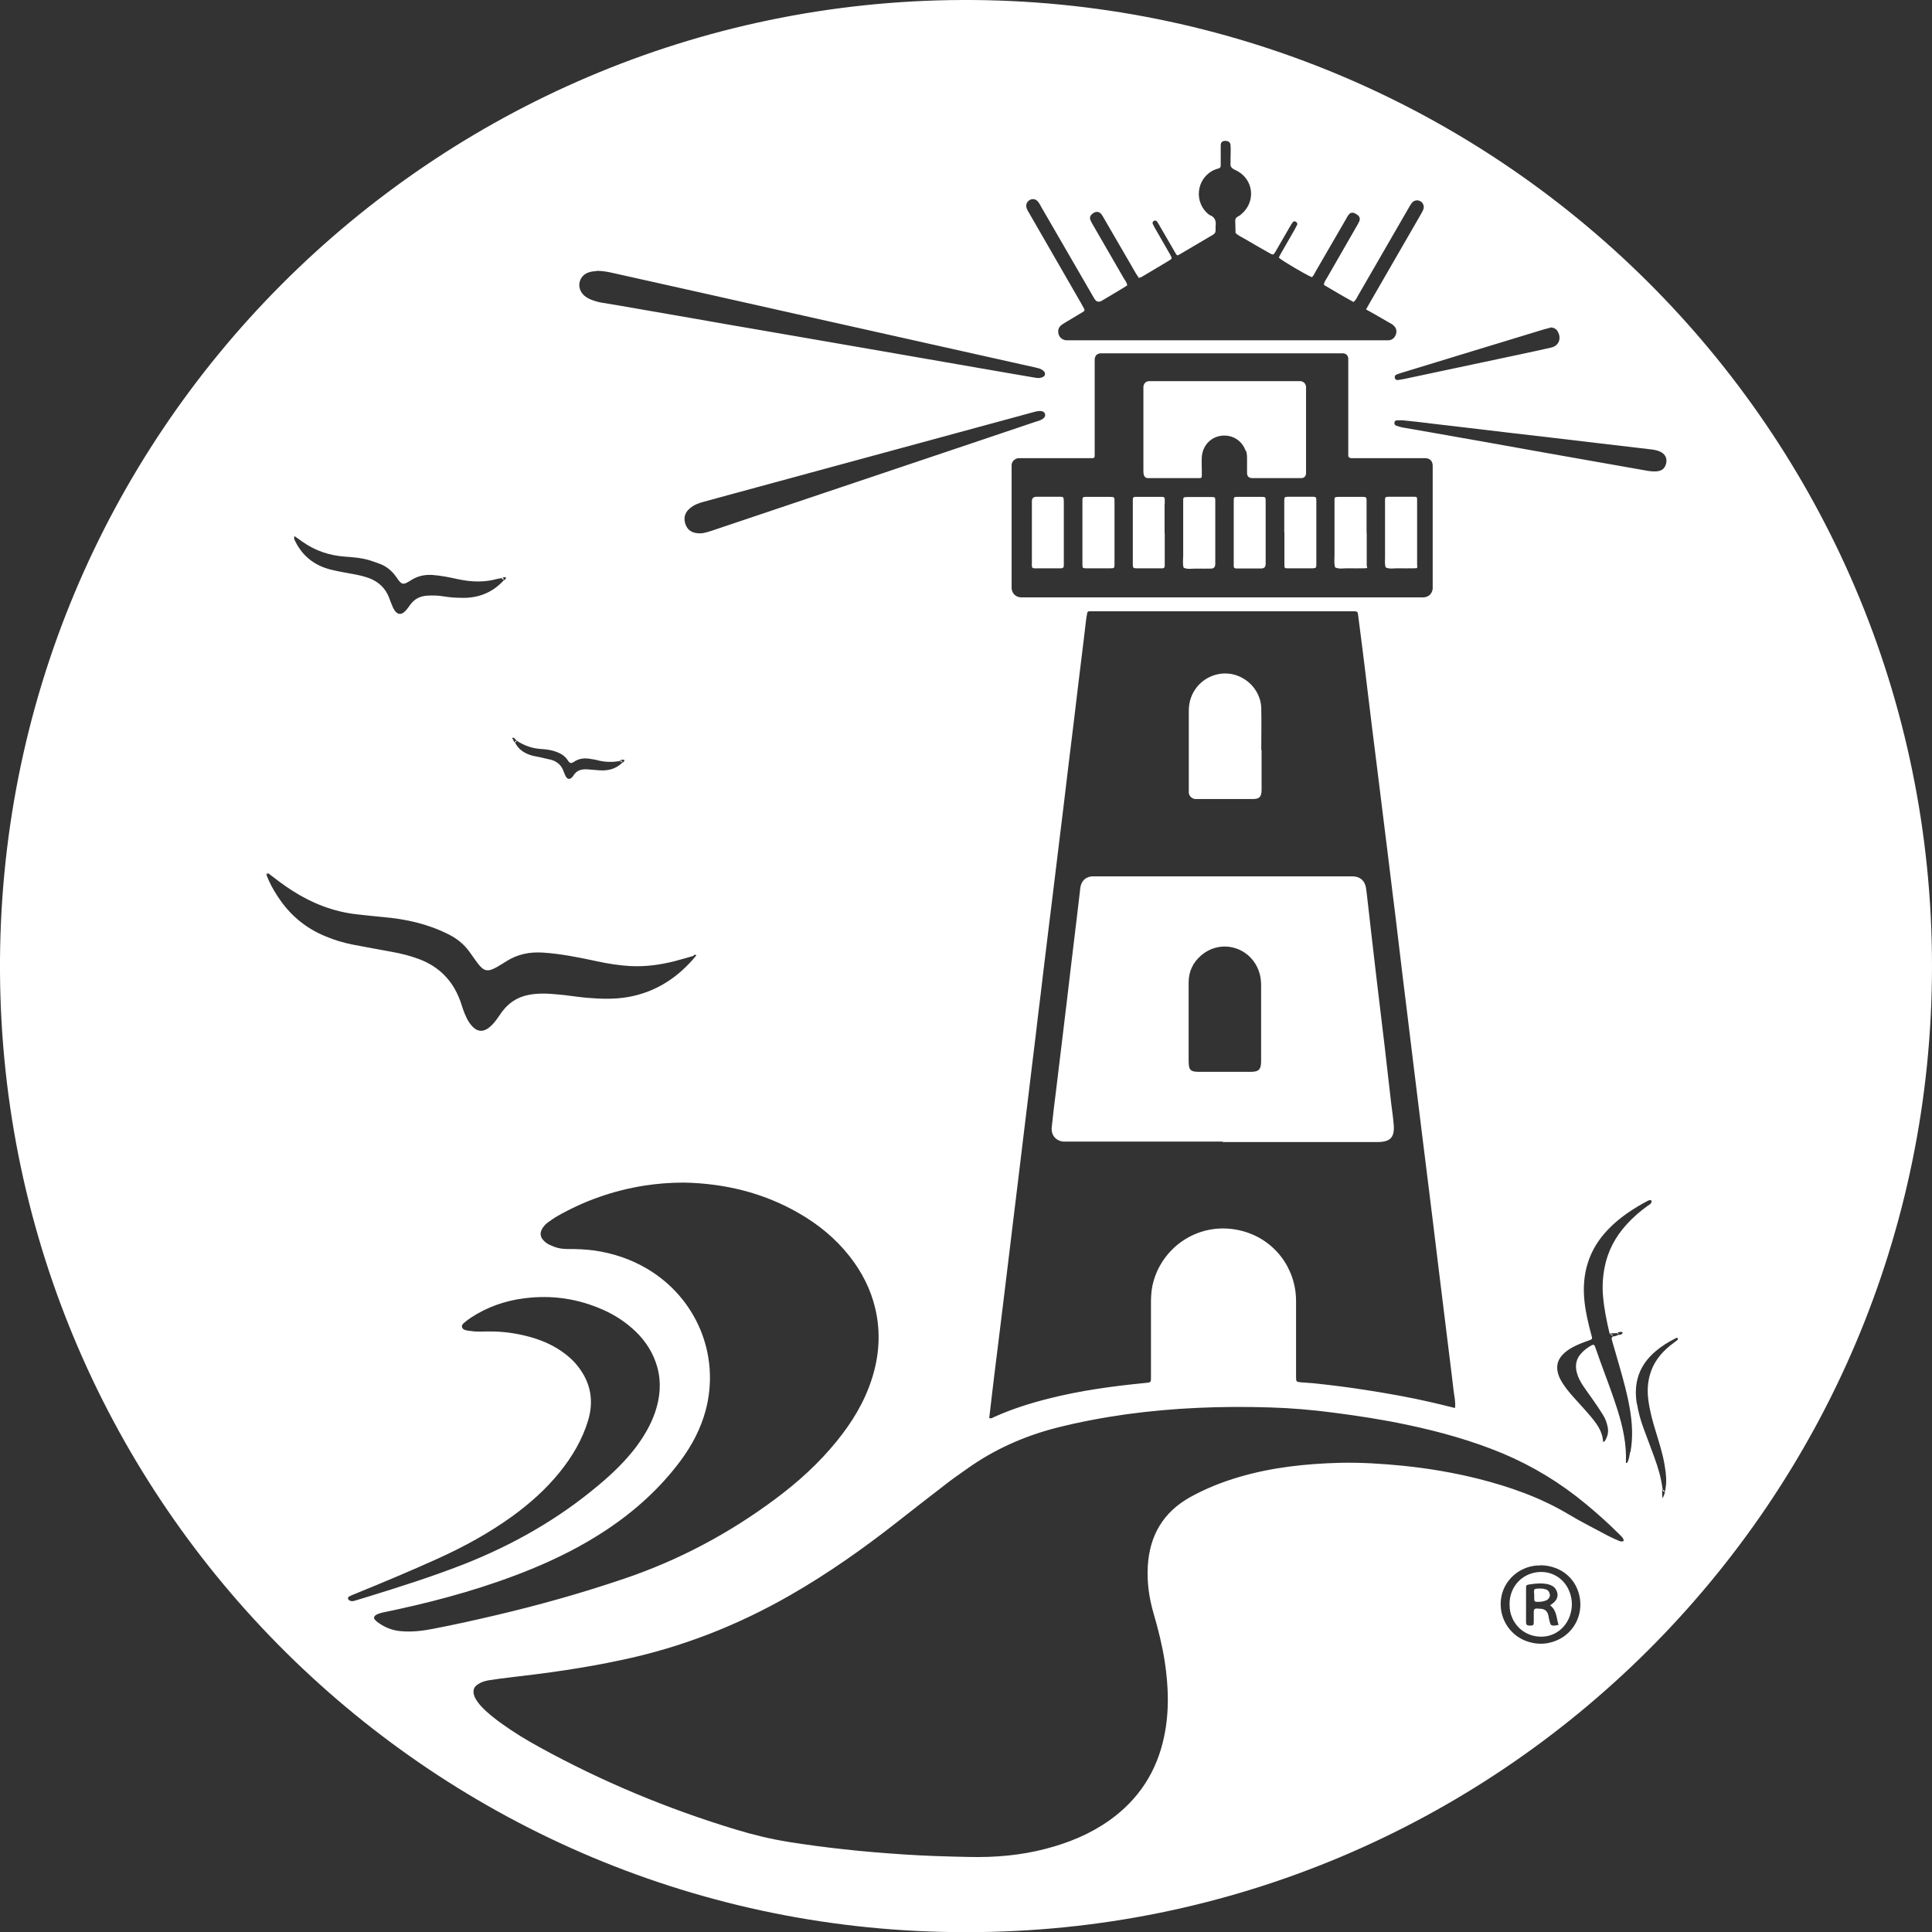 <?xml version="1.0" encoding="UTF-8"?> <svg xmlns="http://www.w3.org/2000/svg" id="Ebene_1" data-name="Ebene 1" version="1.1" viewBox="0 0 1276.9 1277"><rect x="0" y="0" width="1276.9" height="1277" fill="#333333" stroke="none"/><defs><style> .cls-1 { fill: #eeadae; } .cls-1, .cls-2, .cls-3 { stroke-width: 0px; } .cls-2 { fill: #ea9d9e; } .cls-3 { fill: #fff; } </style></defs><path class="cls-2" d="M177.4,577c-.4.4-.8.8-1.1,1.1-.3-.5-.7-.9-.9-1.4,0-.2,0-.6.2-.8.4-.4.8-.2,1.1,0,.3.3.5.7.8,1h-.1Z"></path><path class="cls-1" d="M194.6,354.3v2c-.6-.5-1.1-1.1-1-1.9s.6-1,1-.1Z"></path><g><path class="cls-3" d="M638.7,1277s0,0,0,0,0,0,0,0h0Z"></path><path class="cls-3" d="M1065.7,883.2h.2c0,0,0-.2-.1-.3,0,0,0,.2,0,.3Z"></path><path class="cls-3" d="M1098.7,983.9h0c0,0,0,.2,0,.2,0,0,0,0,0,0l.2.2c0-.2-.1-.3-.3-.4Z"></path><path class="cls-3" d="M459.6,632c0,0,0-.1.1-.2-.1,0-.3,0-.4,0,0,0,.2.1.3.2Z"></path><path class="cls-3" d="M1276.9,638.5C1276.9,283.1,987.6-1.2,636.1,0,286.4,1.2-2.2,285.9,0,642.7c2.2,352.5,289.1,634.7,638.6,634.3,350.8.3,638.3-284.3,638.3-638.5ZM1082.6,296c3.3.4,6.7.7,10,1.2,1.9.3,3.8.8,5.4,1.7,2.8,1.7,3.9,4.2,3.2,7.3-.8,3.3-2.6,4.9-6,5.3-2.2.2-4.5,0-6.7-.4-21.5-3.8-43.1-7.6-64.6-11.4-26.2-4.7-52.5-9.4-78.7-14-6.1-1.1-12.3-2.1-18.4-3.2-1.4-.3-2.8-.7-4.1-1.2-.8-.3-1.2-1-1.1-1.9,0-.9.7-1.5,1.6-1.6,1.1,0,2.2,0,4,0h-.1c6.3.6,13.3,1.4,20.3,2.3,6.8.8,13.6,1.6,20.5,2.4,9.8,1.2,19.7,2.3,29.5,3.5,9.2,1.1,18.4,2.1,27.6,3.2,9.8,1.2,19.7,2.3,29.5,3.5,9.4,1.1,18.7,2.2,28.1,3.3ZM821.5,813.7c-28.3-7.7-54.3,10.4-59.8,35.9-.8,3.8-1,7.6-1,11.4v48c0,5,.4,4.6-4.5,5.1-21.3,2.1-42.5,5-63.3,10.3-12.3,3.1-24.3,6.9-35.8,12.1-1,.4-1.9,1.3-3.3.7.7-5.6,1.3-11.3,2-17,1.1-9.5,2.3-19,3.5-28.6,1.1-9.2,2.3-18.4,3.4-27.6,1.1-9,2.2-18.1,3.3-27.1,1.1-9.4,2.3-18.7,3.4-28.1,1.1-9,2.2-18.1,3.3-27.1,1.1-9.4,2.3-18.7,3.4-28.1,1.1-9,2.2-18.1,3.3-27.1,1.1-9.4,2.3-18.7,3.4-28.1,1.1-8.9,2.2-17.8,3.2-26.7,1.2-9.7,2.4-19.4,3.5-29,1.1-9,2.2-18.1,3.3-27.1,1.1-9.2,2.3-18.4,3.4-27.6,1.1-9,2.2-18.1,3.3-27.1,1.2-9.5,2.3-19,3.5-28.6,1.1-8.9,2.1-17.8,3.2-26.7,1.2-9.5,2.3-19,3.5-28.6,1.1-8.9,2.1-17.8,3.2-26.7,1.2-9.5,2.3-19,3.5-28.6.5-4,.9-7.9,1.4-11.9.2-1.6.5-3.2.8-4.7,0-.7.7-1.1,1.4-1.1h174.2c3.4,0,3.1.4,3.5,3.2.8,6.5,1.7,13,2.5,19.5,1.2,9.5,2.4,19,3.5,28.5,1.1,9,2.2,18.1,3.3,27.1s2.3,18.1,3.4,27.1c1.1,8.9,2.2,17.8,3.3,26.7,1.2,9.4,2.3,18.7,3.5,28.1,1.1,8.7,2.1,17.5,3.2,26.2,1.2,9.5,2.4,19,3.5,28.6,1.1,8.9,2.1,17.8,3.2,26.7,1.1,9.2,2.3,18.4,3.4,27.6,1.1,9,2.2,18.1,3.3,27.1,1.1,9.2,2.3,18.4,3.4,27.6,1.1,8.9,2.2,17.8,3.3,26.7,1.2,9.4,2.3,18.7,3.5,28.1,1.1,8.9,2.2,17.8,3.3,26.7,1.1,9,2.2,18.1,3.3,27.1,1.1,9.2,2.3,18.4,3.4,27.6,1.1,9.2,2.3,18.4,3.4,27.6,1.1,9,2.3,18.1,3.3,27.1.4,3.6,1.4,7.2,1,11.6h-.4c-5.2-1.3-10-2.5-14.8-3.6-14.6-3.4-29.4-6-44.3-8.3-11.4-1.8-22.8-3.2-34.2-4.4-2.7-.3-5.4-.3-8.1-.6-3.2-.3-3.3-.4-3.3-3.8v-49.9c0-21.7-14.2-40.5-35.1-46.2ZM892.6,302.8h49.8c2.8.3,4.3,1.9,4.5,4.7,0,1.1,0,2.2,0,3.4v78.2c-.4,3.3-2.6,5.5-6,5.7-1.4.1-2.9,0-4.3,0h-129,.2c-43,0-86,0-129,0h-4.3c-3.3-.3-5.6-2.6-5.9-5.9,0-1.1,0-2.2,0-3.4v-77.7c-.2-2.5,2-4.9,4.8-5h48.8c.7,0,1.2-.4,1.3-1.2,0-1.4,0-2.9,0-4.3v-59.9c.3-2.5,1.5-3.7,4-3.9h156.4c1.3,0,2.6,0,3.8,0,2,.2,3.2,1.4,3.4,3.4,0,1.3,0,2.6,0,3.8v60.4c0,.9.5,1.5,1.4,1.5ZM687.8,277.6c-1,.5-2.1.8-3.2,1.1-14.8,5-29.6,10-44.5,15-56,18.8-112,37.7-168,56.5-3.3,1.1-6.7,2.3-9.3,2.3-5.3,0-8.1-1.9-9.6-5.6-1.6-4.2-.8-7.9,2.6-10.8,2.7-2.4,6-3.6,9.4-4.5,5.8-1.6,11.7-3.2,17.6-4.8,58.4-15.9,116.8-31.7,175.2-47.6,8.3-2.3,16.6-4.5,25-6.8,1.1-.3,2.2-.6,3.3-.7,2.4-.3,4,.4,4.4,2,.4,1.5-.6,2.9-2.9,3.9ZM1024.6,216.6v-.2c2.4.1,4,.9,5,2.8,2.5,4.5.7,9.3-4.3,10.5-7.3,1.7-14.7,3.2-22,4.8-25,5.3-49.9,10.6-74.9,15.9-1.6.3-3.1.6-4.7.8-.8,0-1.5-.4-1.8-1.2-.3-.9,0-2,1-2.4,1-.4,2.1-.8,3.1-1.1,31.6-9.7,63.2-19.3,94.7-28.9,1.4-.4,2.8-.7,3.9-1ZM680.7,132.1c1.9-1,4.1-.5,5.5,1.4.8,1,1.4,2.2,2,3.3,11.4,19.6,22.7,39.3,34.1,58.9.3.6.6,1.1,1,1.7q1.9,3.2,5,1.3c4.8-2.8,9.6-5.7,14.4-8.6.8-.5,1.6-1,2.3-1.5-.2-1.9-1.3-3.1-2.1-4.4-6.8-11.8-13.6-23.5-20.4-35.3-.6-1.1-1.3-2.2-1.8-3.4-.6-1.5-.2-2.9.9-3.9,2.7-2.4,5.3-2.1,7.1,1.1,5.6,9.5,11,19.1,16.6,28.6,1.8,3.2,3.7,6.4,5.5,9.5.6,1,1.2,1.9,1.9,2.9.7-.3,1.3-.4,1.9-.7,6.1-3.6,12.1-7.2,18.1-10.8,2-1.2,2-1.5,1-3.4-3.3-5.8-6.7-11.6-10-17.4-.6-1.1-1.3-2.2-1.8-3.4-.4-.8,0-1.6.7-2,.8-.4,1.6-.3,2.1.4.7,1,1.4,2.2,2,3.3,3.4,5.8,6.7,11.6,10.1,17.4,1.1,1.9,1.2,2,2.9,1,7.3-4.3,14.6-8.6,21.9-12.9,1.2-.7,1.9-1.6,1.8-3.1v-2.4c.5-3.5-.3-6.3-4-7.6-10.6-7.8-9-24.1,2.9-29.7,1-.5,2.1-.8,3.2-1.1.9-.3,1.3-.9,1.3-1.8v-13.4c0-2.1,1-2.9,2.9-3,2.2,0,3.4.8,3.6,2.9.2,2.9,0,5.8,0,8.6s0,1.9,0,2.9c-.4,2.7.8,3.8,3.2,4.9,12.6,5.8,14,21.9,2.7,30.1-.4.3-.8.5-1.2.7-1.1.6-1.6,1.4-1.6,2.7,0,2.7.2,5.4.2,8.1,1.9,1.8,4.3,2.8,6.5,4.1,5.2,3.1,10.5,6.1,15.8,9.1,2.6,1.5,2.7,1.4,4.1-.9,3.2-5.5,6.4-11.1,9.6-16.6.6-1,1.1-1.9,1.8-2.8.5-.7,1.3-.9,2.1-.3.7.5,1.2,1.1.8,2-.6,1.1-1.2,2.3-1.8,3.4-3.1,5.4-6.2,10.8-9.3,16.2-.4.7-.7,1.4-1,2.1,2.6,2.3,16.9,10.7,21.8,12.9,1.3-1,1.8-2.6,2.6-3.9,6.6-11.3,13.1-22.7,19.7-34,.6-1.1,1.2-2.3,2-3.3,1.1-1.5,2.5-1.8,4.2-1,.7.3,1.4.8,2,1.3,1.2,1,1.5,2.4.9,3.9-.5,1.2-1.2,2.3-1.8,3.4-6.5,11.4-13.1,22.7-19.6,34.1-.8,1.4-1.9,2.6-2,4.6,6.4,3.8,13,7.7,19.6,11.3,1.6-1.4,2.3-3,3.1-4.5,11-19.1,22.1-38.2,33.1-57.3.7-1.2,1.4-2.5,2.3-3.7,1.5-1.9,4.1-2.2,6-.9,1.7,1.2,2.4,3.4,1.5,5.5-.5,1.2-1.2,2.3-1.8,3.4-11.1,19.2-22.2,38.5-33.3,57.7-.8,1.4-1.6,2.8-2.6,4.6h-.2c5.2,2.9,10.1,5.7,14.9,8.5,1.1.6,2.3,1.2,3.2,2,1.9,1.6,2.6,3.7,1.8,6-.8,2.3-2.3,3.8-4.9,4h-212.9c-2.6-.2-4.6-1.8-5.2-4.2-.6-2.4,0-4.5,2.1-6,1.1-.9,2.4-1.5,3.6-2.3,3.6-2.1,7.1-4.3,10.7-6.4.8-.5,1-1.2.5-2-.7-1.3-1.4-2.5-2.1-3.8-11.3-19.7-22.7-39.3-34-59-.6-1.1-1.4-2.2-1.8-3.4-.9-2.3,0-4.6,2.1-5.7ZM388.6,180.2c1-.4,2.1-.7,3.2-.8,1.1-.2,2.2-.2,2.4-.2v-.2c4,0,7,.6,9.9,1.2,43.5,9.7,86.9,19.4,130.4,29.2,48.7,10.9,97.5,21.8,146.3,32.7,1.9.4,3.8.8,5.6,1.3,1.4.4,2.7,1,3.7,2.2.9,1,.7,2.6-.4,3.3-1.6,1-3.3,1.1-5.1.8-5.8-1-11.6-2-17.5-3-13.8-2.4-27.7-4.8-41.5-7.2-14-2.4-28-4.9-42-7.3-13.8-2.4-27.7-4.8-41.5-7.2-13.7-2.4-27.4-4.7-41.1-7.1-14.2-2.4-28.3-4.9-42.5-7.4-13.8-2.4-27.7-4.8-41.5-7.2-6.3-1.1-12.6-2.2-18.9-3.2-2.7-.4-5.3-1.2-7.8-2.2-1.9-.8-3.7-1.9-5.1-3.5-4.2-4.8-2.5-11.9,3.4-14.2ZM338.8,487.6c.1,0,.6,0,.8,0,.4.2.7.6,1,1,0,0-.2,0-.2,0,0,0,.1,0,.2,0,.3.3.6.7,1,1h0s0,0,0,0c4.8,3.1,9.9,5,15.7,5.4,3,.2,6,.5,9,1.4,3.6,1.2,6.7,2.7,8.9,6,1.4,2.2,2.2,2.4,4.3,1,3.6-2.4,7.5-2.5,11.5-1.7,1.1.2,2.2.3,3.3.6,5,1.4,10.1,1.6,15.1.7,0,0,0,0,0,0,.6-.6,1.3-.9,2.1-.9s.9.2,1.3.3c-.2.4-.3.8-.6,1.2-.2.2-.4.3-.7.4,0,0,0,0,0,0h-.1c-4.3,4.2-9.5,5.6-15.4,5.1-2.5-.2-5.1-.4-7.6-.6-3.9-.3-7.3.5-9.5,4.2-.2.3-.4.5-.6.8-1.7,1.9-3.3,1.7-4.5-.6-.5-1-.9-2-1.3-3.1-1.5-4.1-4.3-6.6-8.5-7.7-2.5-.6-5-1.1-7.5-1.7-1.7-.4-3.5-.6-5.1-1.1-4.8-1.4-8.7-3.9-11-8.5h0c-.8-.4-1-1.2-1.3-2,0,0,.1,0,.2-.1,0,0-.1,0-.2,0-.5-.3-.6-.7-.3-1.2ZM194.4,354.3h.2c1.7,1.2,3.4,2.4,5.1,3.6,8.5,6.1,18.1,9.3,28.5,10,5.7.4,11.5.9,17,2.7,1.8.6,3.6,1.3,5.4,1.9,4.8,1.7,8.5,4.8,11.4,9,3.5,5.2,4.3,5.4,9.6,2,4.4-2.8,9-3.8,14.1-3.5,5.6.4,11.1,1.5,16.5,2.7,4.7,1,9.4,1.7,14.2,1.6,4.2,0,8.3-.6,12.3-1.7.9-.2,1.9-.3,2.8-.5.1,0,.2,0,.4,0,.4-.3.8-.6,1.3-.6.4,0,.8,0,1.3.2-.2.4-.2.8-.5,1.1s-.7.5-1.1.8h0c-7.7,8.4-17.4,12-28.7,11.5-3.8,0-7.7-.4-11.5-1-3.5-.6-7-.6-10.5-.4-4.6.3-8.3,2.2-11,5.9-1.1,1.5-2.2,3.2-3.6,4.5-2.4,2.4-4.9,2.2-6.8-.7-.9-1.3-1.5-2.8-2.1-4.3-.6-1.3-1-2.7-1.5-4-2.4-6.2-6.7-10.4-12.8-12.8-3.6-1.4-7.3-2.2-11.1-2.9-4.9-.9-9.8-1.7-14.6-2.9-11.2-2.8-19.4-9.4-24.2-20.1-.6-.7-.5-1.4,0-2ZM183.6,592.6c-3-4.6-5.6-9.3-7.5-14.4-.3-1,.2-1.3,1.1-1.1,5.2,4,10.4,8,15.9,11.5,13.1,8.4,27.3,14,42.8,15.7,5.7.6,11.4,1.3,17.2,1.8,15.1,1.3,29.6,4.5,43.3,11.4,5.4,2.7,10,6.3,13.6,11.2,1.8,2.4,3.5,5,5.3,7.4,4.5,6.1,7,6.6,13.7,2.7,1.9-1.1,3.8-2.3,5.7-3.5,7.4-4.7,15.5-6.3,24.3-5.7,12,.8,23.7,3.2,35.4,5.7,7.4,1.6,14.8,2.8,22.3,3.2,9.8.5,19.5-.8,29-3.2,4.2-1.1,8.3-2.3,12.5-3.5.1,0,.2-.1.4-.1,0,0-.2,0-.3,0,.3-.6.9-.9,1.5-.6.6.2.4.6,0,.8v.2c-.1,0-.1,0-.1,0-11.7,14-26.1,23.5-44.3,26.8-9.4,1.7-18.8,1.3-28.2.5-6.4-.6-12.7-1.7-19-2.2-6.4-.6-12.7-.9-19.1.4-7.4,1.5-13.2,5.4-17.6,11.5-1.2,1.7-2.3,3.4-3.6,5.1-1.4,1.9-3,3.7-5,5.2-3.8,2.8-7.4,2.5-10.7-1-3.1-3.3-4.8-7.5-6.3-11.7-.7-2-1.2-4-2-5.9-4.9-13-13.9-22-26.9-26.9-5.8-2.2-11.9-3.7-18-4.8-8.6-1.6-17.3-3.1-25.9-4.8-6.1-1.2-12.1-3-17.8-5.4-13.3-5.4-23.8-14.2-31.6-26.2ZM234.6,1057.9c-1.2.4-2.5.6-3.7-.2-.5-.4-1.1-.8-.9-1.6.1-.4.5-.9.8-1,1.4-.7,2.9-1.3,4.4-1.9,18.2-7.4,36.3-15,54.2-23.1,17.2-7.8,33.7-16.8,49.1-27.9,11.7-8.5,22.4-18,31.5-29.3,8.2-10.2,14.8-21.3,18.6-33.8,4.1-13.3,1.8-25.6-7-36.5-3.1-3.9-6.9-7.1-11-9.9-6.7-4.5-14.1-7.5-21.9-9.5-8.4-2.2-16.9-3.2-24.4-3.2h.3c-5.2-.1-9.2.4-13.2-.3-.8,0-1.6-.2-2.4-.3-1.4-.2-3-.6-3.6-2.1-.5-1.6.8-2.6,1.9-3.5,1.3-1.1,2.8-2.2,4.2-3.1,10.6-6.9,22.3-11,34.8-12.6,18.4-2.4,36,.2,52.8,7.8,7.8,3.5,14.8,8.2,21,14.1,6.8,6.6,11.7,14.3,14.3,23.5,2.8,10.2,1.9,20.2-1.5,30.1-2.9,8.4-7.4,15.9-12.7,23-7.1,9.3-15.5,17.4-24.5,24.9-26.8,22.6-56.8,39.6-89.3,52.4-20.5,8-41.5,14.7-62.6,21.2-3.1.9-6.1,1.9-9.2,2.8ZM265.3,1078.1c-5.7-.4-10.9-2.4-15.5-5.8-.8-.6-1.5-1.2-2.1-1.9-.8-.9-.5-2.2.6-2.9,1.5-1,3.2-1.4,4.9-1.8,3.1-.7,6.3-1.3,9.4-2,30.3-6.6,60.1-15,88.9-26.8,17.2-7.1,33.7-15.4,49.2-25.7,19-12.6,35.6-27.6,49.2-45.9,7.4-10,13.1-20.8,16.4-32.8,10-37.2-6.3-74.9-38.7-94-10.7-6.3-22.3-10.2-34.7-12-5.7-.8-11.5-1-17.2-1s-8.2-.9-12.1-2.6c-1.6-.7-3.1-1.7-4.3-3-2.3-2.4-2.6-5-.9-7.9.9-1.5,2.1-2.9,3.5-3.9,2.1-1.5,4.1-3,6.4-4.3,17.9-10.2,37.2-17,57.6-20.2,8.4-1.3,16.8-2,26.2-2h-.2c26.5.5,52.4,6.5,76.2,20.3,12.9,7.4,24.2,16.7,33.4,28.4,8.1,10.3,14,21.8,17,34.6,3.7,15.8,2.6,31.4-2.4,46.8-4.9,15.1-13,28.4-23,40.7-11.8,14.6-25.7,27.2-40.8,38.4-30.6,22.8-63.9,40.5-100.1,52.7-27.7,9.4-55.8,17.3-84.3,24-14,3.3-28,6.4-42.1,9.1-6.8,1.3-13.6,2.1-20.5,1.5ZM1023.8,1085.8c-5.1,1.1-10.2.6-15.1-1.2-11.5-4.2-18.4-16.1-16.6-28.2,1.7-11.7,11.5-20.7,23.4-21.7,1.1,0,2.2,0,2.8-.2h0c13.9.3,24.3,9.4,26,22.7,1.6,12.4-6,25.5-20.6,28.6ZM1069.9,1018.3c-2.4-1-4.7-2-7-3.2-8.7-4.7-17.6-9.1-26.1-14.2-18.7-11.2-39-18.3-60-23.6-16.1-4-32.5-6.8-49.1-8.5-14-1.4-28.1-2.3-42.1-2-22.6.6-45,3-66.7,9.4-11.2,3.3-22,7.6-32.3,13.3-17.9,10-26.8,25.4-28,45.6-.6,10.5.8,20.7,3.7,30.8,3.1,10.6,5.8,21.3,7.5,32.2,2.5,16.5,3.1,33.1-.4,49.6-4.8,23.1-16.8,41.6-36,55.3-12.8,9.1-27.1,15-42.2,18.9-16.7,4.4-33.7,5.8-50.9,5.4-14.5-.3-29.1-.7-43.6-1.7-13.1-.9-26.1-1.9-39.2-3.4-12.1-1.3-24.1-2.9-36.1-4.8-11.9-1.9-23.5-4.7-35-8.2-45.3-13.7-88.7-31.8-130.1-54.6-8.4-4.6-16.6-9.6-24.4-15.2-3.8-2.7-7.4-5.5-10.9-8.7-2.1-2-4.1-4-5.7-6.4-.9-1.3-1.7-2.7-2.1-4.3-.7-2.8,0-5.1,2.5-6.7,2.3-1.6,4.9-2.4,7.6-2.8,4.4-.7,8.9-1.3,13.3-1.8,12.1-1.4,24.1-2.9,36.1-4.7,12.6-1.9,25.2-4.1,37.7-6.8,39.8-8.3,77.1-22.9,112.2-43.1,24.7-14.2,48-30.6,70.4-48.2,11.3-8.9,22.7-17.7,34.1-26.5,3.8-2.9,7.8-5.6,11.7-8.4,18-12.9,37.9-21.8,59.3-27.3,15.3-3.9,30.9-6.8,46.5-9,31.5-4.3,63.1-5.5,94.8-4.5,13.9.4,27.8,1.6,41.6,3.4,16.3,2.1,32.6,4.6,48.7,8,21.8,4.6,43.1,10.5,63.7,19.1,19.9,8.4,38.1,19.5,54.7,33.3,7.5,6.2,14.8,12.7,21.7,19.6,1.3,1.3,2.9,2.5,3.4,4.5v.2c-1.2.9-2.3.4-3.3,0ZM1077.4,959.7c-.5,2.5-.8,5-1.9,7-.8.4-.9.2-.9-.3.5-11.8-2-23.2-5.5-34.4-3.4-10.8-7.5-21.4-11.4-32.1-1.2-3.3-2.3-6.6-3.5-9.9-.4-1.2-1.2-1.5-2.2-.9-2.4,1.3-4.6,2.9-6.5,4.9-3.9,3.9-4.7,8.6-3.2,13.7.8,2.9,2.3,5.6,4,8.2,2.2,3.3,4.6,6.5,6.9,9.8,2.1,3,4.2,6.1,6.1,9.2,1.6,2.4,2.6,5.1,3.2,8,.8,3.5,0,6.7-1.9,9.6,0,.2-.5.2-1.1.5-.3-7-4.2-12.1-8.4-17.1-3.7-4.4-7.7-8.6-11.5-12.9-2.3-2.6-4.6-5.4-6.5-8.3-1.3-2-2.5-4.1-3.2-6.4-1.5-4.8-.7-9.2,2.8-12.9,2.1-2.2,4.6-3.9,7.3-5.3,3.3-1.7,6.7-3,10.2-4.2,2.3-.8,2.3-.9,1.6-3.5-2-7.4-3.8-14.8-4.6-22.5-1.9-18,2.8-33.9,15.4-47.1,7.7-8.1,16.9-14.1,26.7-19.3.4-.2.9-.3,1.4-.3s.6.2.8.4c0,.2.2.6,0,.9-.3,1.2-1.4,1.7-2.3,2.3-5.1,3.6-9.8,7.7-14,12.3-7.5,8.2-12.6,17.7-14.7,28.6-1.2,6.3-1.6,12.7-1,19.1.7,8.3,2.4,16.4,4.3,24.5,0,.2.2.3.3.3,0,0,0-.2,0-.3l4.4-.2c0,0,.1,0,.2,0,.9-.7,2-.9,3-.8.3,0,.7.2.7.4s0,.6-.3.8c-.6.5-1.4.8-2.2.7h0s0,0,0,0c0,0,0,0,0,0-1.3.3-2.4,1.2-3.8,1h0c-1.3.8-.9,1.9-.6,3,1.6,5.7,3.3,11.4,4.9,17,2.6,9.1,5.1,18.1,6.7,27.4,1.7,9.7,2.3,19.4.5,29.1ZM1081.8,927.7c-2.3-13.9,1.6-25.5,12.5-34.7,3.9-3.3,8.2-6,12.8-8.3.5-.3,1.3-.9,1.7-.2.6.9-.4,1.3-1,1.8-1.4,1.1-2.8,2.1-4.2,3.2-6.2,5.1-10.9,11.2-13.1,19-1.6,5.5-1.8,11-1.1,16.6.9,7.2,2.8,14.1,4.9,20.9,2.1,7,4.4,14,5.7,21.3,1.1,6.2,1.9,12.3.4,18.5,0,0,0,0,0,0h0c-.2,1.5-.7,2.9-1.6,4.4-.3-2.2-.4-4.2,0-6.1h0c-.9-7.3-2.9-14.1-5.4-20.9-2.5-6.7-5-13.5-7.5-20.2-1.8-5-3.1-10-4-15.3Z"></path><path class="cls-3" d="M1100.3,985.8l-1.4-1.5c.2.7,0,1.9,1.4,1.5Z"></path><path class="cls-3" d="M1065.8,882.9c.2-1.2-1.1-1-1.7-1.3.3.7,1.3.8,1.7,1.3Z"></path><path class="cls-3" d="M1069.7,882.1c0-1-.3-1.3-1.1-1.1,0,0,0,0,0,0,.4.4.8.7,1.2,1Z"></path><path class="cls-3" d="M411.4,504.1s0,0,0,0c0-1.7-1-1.3-2-1,0,0,0,0,0,0,.7.3,1.6.1,2,1Z"></path><path class="cls-3" d="M332.8,383.4c.2-.9,0-1.5-.9-1.4,0,0-.2.1-.3.2.4.4.8.8,1.2,1.2Z"></path><path class="cls-3" d="M340.4,490.9h0c.4-.4.8-.8,1.2-1.2-1.1-.2-1.4.2-1.2,1.2Z"></path><path class="cls-3" d="M339.3,488.8c.4,0,.7-.1,1.1-.1-.4-.1-.8,0-1.1.1Z"></path><path class="cls-3" d="M458.6,631.7c.2,0,.5,0,.7.1-.2-.1-.5-.2-.7-.1Z"></path><path class="cls-3" d="M921.1,743c-.4-4.8-1.1-9.5-1.7-14.3-1.4-12.3-2.8-24.5-4.2-36.7-1.7-14.8-3.6-29.5-5.3-44.3-2.1-17.7-4.1-35.3-6.1-52.9-.3-2.7-.6-5.4-1-8.1-.8-4.6-3.8-7.3-8.5-7.5h-172.3c-3.9.2-6.7,2.4-7.7,6.1-.3,1.1-.4,2.2-.5,3.3-.8,6.5-1.5,13-2.3,19.5-1.2,9.6-2.3,19.3-3.5,29-1.1,9-2.1,18.1-3.2,27.1-1.2,9.6-2.3,19.3-3.5,29-1.1,9.4-2.3,18.7-3.4,28.1-1,7.9-2,15.9-2.8,23.8-.5,5,2.6,8.8,7.5,9.4h105.5v.3h102.3c8.6,0,11.5-3.2,10.7-11.8ZM833.5,701c0,6-1.4,7.4-7.3,7.4h-33.5c-6,0-7.1-1.1-7.1-7.4v-25.8h0v-25.9c0-7.1,2.8-13.1,8.1-17.7,13.9-12.1,34.9-5,39.1,13,.5,2.2.7,4.4.7,6.6v49.8Z"></path><path class="cls-3" d="M790,528.1h37.9c4.5,0,5.9-1.4,5.9-6.1v-26.4h-.2c0-9.2.2-18.3,0-27.4-.2-9.9-7-18.7-16.5-21.9-9.3-3.1-19.6,0-25.9,7.6-3.8,4.7-5.5,10-5.5,16v51.3c0,1,0,2,0,2.9.4,2.2,2,3.7,4.2,4Z"></path><path class="cls-3" d="M823.5,297.8c.6,1.7.7,3.4.7,5.2v9.6q0,3.4,3.6,3.4h32.1c1.9,0,3-1,3.3-2.8,0-1.1,0-2.2,0-3.3v-54.2c-.2-2.1-1.5-3.5-3.6-3.8-1.2,0-2.5,0-3.8,0h-46.1c-15.5,0-31,0-46.5,0s-2.5-.1-3.8,0c-2.2.2-3.5,1.6-3.7,3.7v55.1c0,1,0,2,.2,2.9.3,1.3,1.1,2.3,2.6,2.4h34.6c.7,0,1.2-.5,1.2-1.2,0-1.2,0-2.5,0-3.8,0-3-.2-6.1,0-9.1.6-7.4,5.8-13,12.9-13.9,7.2-.9,13.7,3.1,16.1,10Z"></path><path class="cls-3" d="M769.8,333.1v-3.3c0-.9-.6-1.4-1.5-1.4h-18.1c-.9,0-1.5.5-1.5,1.5v43.5c0,1.8.4,2.2,2.3,2.2h17.6c.7-.2,1.2-.6,1.2-1.3,0-1.1,0-2.2,0-3.3v-18.7h-.1v-19.2Z"></path><path class="cls-3" d="M883.2,328.5c-.7,0-1.2.5-1.2,1.2v37.3c0,2.6-.4,5.4.4,8,2.7,1.3,5.6.5,8.4.6,3.5.1,7,0,10.5,0s2-.4,2-2v-21.5h-.1v-21.5c0-1.8-.4-2.2-2.3-2.2h-16.3c-.5,0-.9.1-1.4.1Z"></path><path class="cls-3" d="M700.3,328.3h-15.3q-3,.1-3,2.9v20.6h0v18.1c0,6.6-.9,5.7,5.9,5.7h13.4c1.1,0,1.8-.5,1.8-1.7v-42.5c-.1-3-.2-3.1-2.9-3.1Z"></path><path class="cls-3" d="M733.7,328.4h-15.8c-2.2,0-2.5.2-2.5,2.4v21.1h0v21.5c0,1.9.3,2.2,2.3,2.2h16.3c2.3,0,2.6-.2,2.6-2.4v-42.2c0-2.3-.2-2.6-2.8-2.6Z"></path><path class="cls-3" d="M800.9,328.5h-16.3c-.5,0-.9.1-1.4.1-.7,0-1.2.6-1.2,1.3v37.3c0,2.6-.5,5.4.3,8,2.7,1.3,5.6.5,8.4.6,3.2.1,6.4,0,9.6,0q2.9,0,2.9-3.1v-42c0-2-.2-2.2-2.3-2.2Z"></path><path class="cls-3" d="M834.2,328.4h-16.7c-1.8,0-2.1.3-2.1,2.3v21.2c0,6.3,0,12.7,0,19.1v3.3c0,.9.6,1.4,1.5,1.4h16.7q2.9,0,2.9-3v-42.1c0-1.9-.3-2.2-2.3-2.2Z"></path><path class="cls-3" d="M867.6,328.3h-16.3c-2.3.1-2.5.3-2.5,2.5v21.1h.1v21.1c0,2.5,0,2.6,2.3,2.6h16.3c2.2-.1,2.5-.3,2.5-2.5v-42.2c0-2.2-.3-2.6-2.4-2.6Z"></path><path class="cls-3" d="M915.8,375c2.7,1.3,5.6.5,8.4.6,3.3.1,6.7,0,10,0s2.4-.2,2.4-2.5v-21.7c0-1.9,0-3.8,0-5.7v-14.8c0-2.6,0-2.6-2.8-2.6h-15.8c-.4,0-.9.1-1.4.1-.7,0-1.2.6-1.2,1.3v37.3c.1,2.6-.4,5.4.4,8Z"></path><path class="cls-3" d="M1013.7,1039.5c-9.5,2.2-16,10.5-16,20.6h0c0,3.8.5,6.5,2,9.7,3.7,7.9,11.4,12.2,19.7,11.9,8.4-.3,15.4-5.8,18.2-13.9,1.7-5,1.7-10,0-15-3.5-10.2-13.4-15.7-23.9-13.3ZM1027.9,1074.4c-2.7,0-3,0-3.7-2.7-.4-1.4-.6-2.8-.9-4.2-.6-2.5-2.1-3.9-4.6-4.2-1,0-1.9-.2-2.9-.2-1.5,0-2,.5-2.1,2v7.2c0,1.8-.5,2.1-2.4,2.1s-2.7-.3-2.7-2.3v-22.1c0-2.4,0-2.5,2.8-2.9,4-.6,7.9-.9,11.9,0,2.1.6,3.9,1.5,5,3.4,1.8,2.8,1.4,6-1,8.3-.8.8-1.7,1.4-2.8,2.2h0c4.5,3.3,4.1,8.4,5.6,13-1,0-1.6.3-2.2.3Z"></path><path class="cls-3" d="M1021.8,1050.5c-1.1-.4-2.2-.6-3.3-.6-5.3,0-4.6.3-4.6,3.5h.1v3.1c0,1.9.4,2.2,2.2,2.2,2.1,0,4.1-.2,6-1.1,1.4-.7,2.4-2.4,2.1-3.9s-1-2.7-2.5-3.2Z"></path></g></svg> 